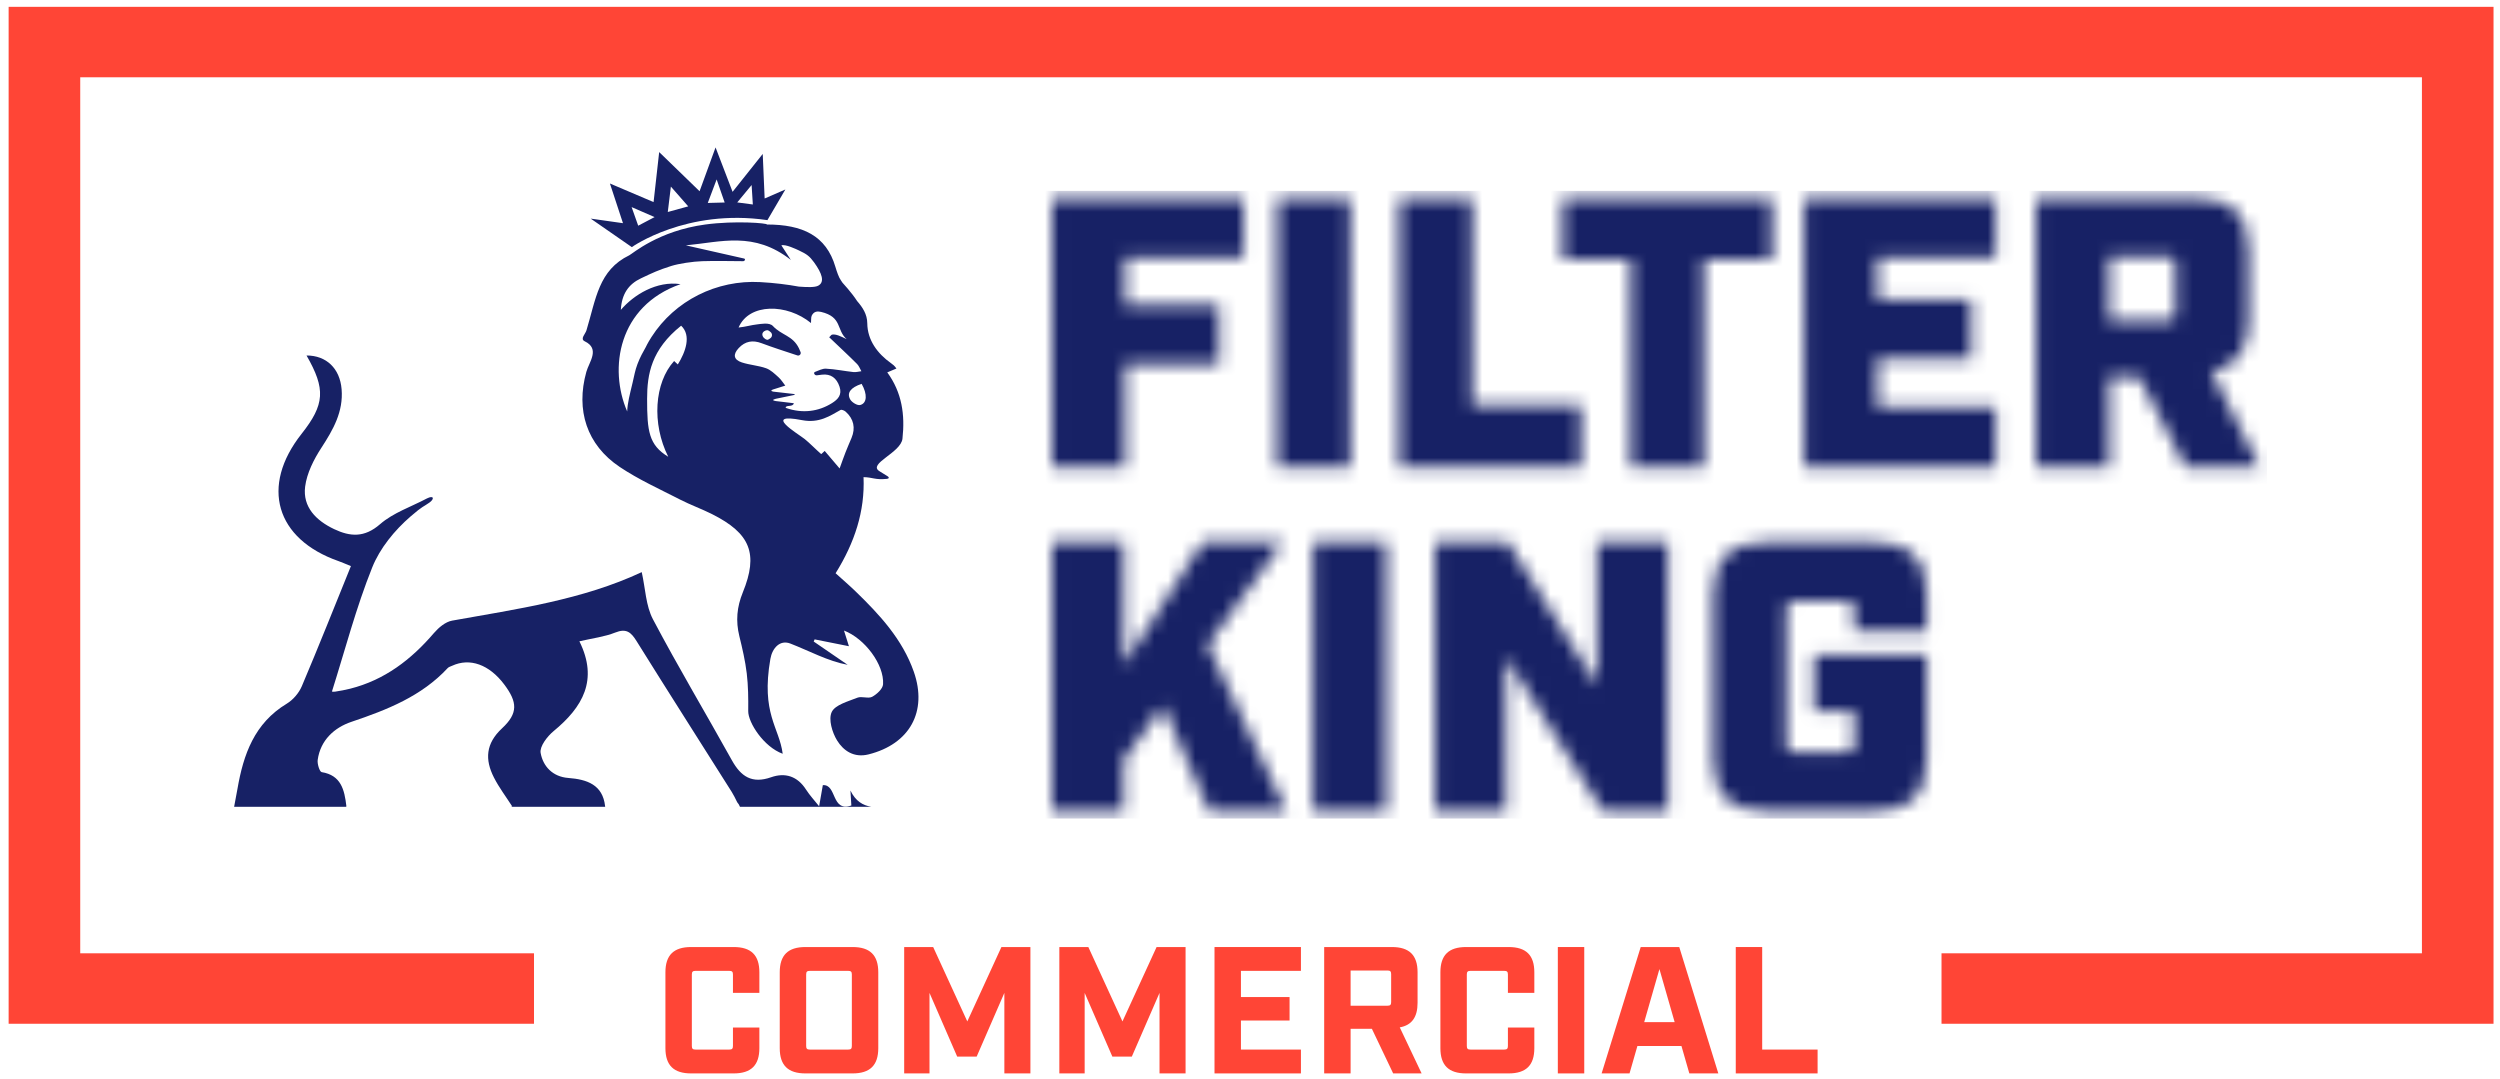 <svg width="183" height="79" viewBox="0 0 183 79" fill="none" xmlns="http://www.w3.org/2000/svg">
<path fill-rule="evenodd" clip-rule="evenodd" d="M49.134 19.47C49.681 19.297 50.726 19.139 51.406 19.119C52.602 19.082 53.231 19.118 54.396 19.119C54.455 19.119 54.509 19.082 54.528 19.027C54.544 18.983 54.518 18.935 54.471 18.925L50.206 17.96C52.799 17.714 55.194 16.911 57.891 19.027L57.196 17.96C57.486 17.857 58.3 18.246 58.475 18.329C59.067 18.606 59.256 18.752 59.587 19.201C60.175 20.014 60.393 20.646 59.891 20.914C59.649 21.044 59.087 21.026 58.475 20.98C57.651 20.829 56.711 20.709 55.653 20.65C52.46 20.472 49.401 22 47.691 24.666C47.402 25.116 47.267 25.416 47.267 25.416C47.053 25.796 46.861 26.129 46.663 26.65C46.483 27.122 46.43 27.495 46.304 28.021C46.098 28.88 45.927 29.528 45.911 30.121C44.545 26.979 45.248 22.397 49.815 20.8C48.07 20.543 46.396 21.575 45.445 22.683C45.507 21.522 46.009 20.803 46.919 20.373C47.793 19.96 48.178 19.773 49.134 19.47ZM55.803 24.465C55.811 24.274 56.051 24.164 56.165 24.171C56.184 24.172 56.203 24.177 56.223 24.184C56.23 24.186 56.236 24.191 56.243 24.194C56.256 24.2 56.269 24.205 56.282 24.213C56.29 24.218 56.299 24.225 56.307 24.231C56.319 24.239 56.331 24.246 56.343 24.255C56.353 24.263 56.364 24.273 56.375 24.282C56.386 24.291 56.396 24.299 56.407 24.308C56.407 24.308 56.407 24.308 56.407 24.308C56.55 24.426 56.543 24.645 56.394 24.754L56.39 24.756L56.39 24.756C56.384 24.761 56.378 24.765 56.373 24.769C56.366 24.774 56.36 24.779 56.353 24.783C56.347 24.788 56.34 24.792 56.334 24.797C56.328 24.801 56.323 24.805 56.317 24.808C56.311 24.812 56.305 24.816 56.299 24.82C56.293 24.823 56.288 24.827 56.283 24.83C56.277 24.833 56.272 24.836 56.266 24.839C56.261 24.842 56.256 24.845 56.251 24.847C56.245 24.85 56.24 24.852 56.235 24.854C56.23 24.856 56.225 24.859 56.22 24.861C56.214 24.863 56.209 24.864 56.204 24.866C56.199 24.867 56.195 24.868 56.191 24.869C56.185 24.87 56.179 24.871 56.174 24.871C56.17 24.871 56.167 24.872 56.164 24.872C56.155 24.872 56.146 24.872 56.138 24.87C56.004 24.838 55.795 24.67 55.803 24.465ZM60.458 26.987C60.196 26.974 59.926 27.124 59.659 27.223C59.61 27.241 59.583 27.291 59.596 27.34C59.621 27.429 59.706 27.485 59.797 27.473C59.922 27.456 60.047 27.44 60.172 27.425C60.806 27.354 61.24 27.659 61.455 28.309C61.651 28.898 61.346 29.23 60.898 29.51C59.915 30.126 58.754 30.286 57.545 29.866C57.506 29.853 57.5 29.802 57.532 29.778C57.69 29.66 57.965 29.773 58.099 29.566C58.116 29.54 58.104 29.516 58.074 29.512C57.759 29.474 57.472 29.44 57.193 29.406C57.147 29.401 57.101 29.395 57.056 29.39C56.967 29.379 56.878 29.369 56.789 29.358C56.553 29.319 56.516 29.262 56.783 29.192C57.217 29.102 57.651 29.013 58.085 28.923C58.205 28.901 58.226 28.848 58.081 28.837L57.036 28.717C56.894 28.701 56.753 28.685 56.611 28.669C56.414 28.635 56.431 28.561 56.579 28.512C56.681 28.479 56.784 28.447 56.884 28.416C57.098 28.348 57.304 28.283 57.482 28.227C57.328 28.032 57.187 27.794 56.992 27.619C56.71 27.367 56.417 27.075 56.077 26.955C55.505 26.753 54.877 26.719 54.299 26.528C53.7 26.331 53.635 25.945 54.075 25.477C54.547 24.974 55.096 24.877 55.749 25.123C56.575 25.434 57.418 25.701 58.364 26.016C58.516 26.067 58.66 25.918 58.601 25.77C58.558 25.662 58.522 25.575 58.48 25.49C58.019 24.55 57.218 24.554 56.575 23.862C56.314 23.582 55.679 23.718 55.423 23.745C54.97 23.795 54.608 23.919 54.064 23.975C54.835 22.172 57.616 22.213 59.366 23.647C59.383 23.507 59.355 23.231 59.419 23.104C59.575 22.787 59.837 22.768 60.106 22.832C61.668 23.206 61.209 24.148 61.972 24.826C61.54 24.619 61.192 24.436 60.898 24.496C60.843 24.507 60.741 24.665 60.694 24.683C61.237 25.205 62.239 26.137 62.741 26.648C62.879 26.788 62.951 26.997 63.053 27.174C62.858 27.196 62.659 27.256 62.468 27.235C61.797 27.161 61.13 27.02 60.458 26.987ZM62.237 29.241C61.964 28.757 62.27 28.367 63.071 28.097C63.502 28.852 63.474 29.515 62.967 29.647C62.763 29.7 62.361 29.459 62.237 29.241ZM61.897 33.099C61.762 33.445 61.64 33.796 61.459 34.291C61.041 33.8 60.715 33.417 60.367 33.007C60.272 33.093 60.122 33.248 60.108 33.237C59.755 32.932 59.24 32.405 58.903 32.138C58.414 31.749 55.764 30.186 58.709 30.755C59.97 30.998 60.763 30.433 61.524 30.011C61.607 29.965 61.81 30.051 61.905 30.136C62.496 30.664 62.636 31.33 62.331 32.058C62.186 32.405 62.034 32.749 61.897 33.099ZM47.368 29.198C47.368 27.386 47.676 25.587 49.859 23.841C50.626 24.556 50.18 25.776 49.616 26.677C49.524 26.592 49.435 26.509 49.346 26.427C47.901 28.014 47.694 31.004 48.916 33.436C47.493 32.573 47.368 31.563 47.368 29.198ZM62.627 43.289C62.163 42.84 61.671 42.419 61.166 41.962C62.565 39.716 63.318 37.413 63.211 34.926C63.898 34.94 64.048 35.139 64.907 35.054C65.071 35.044 65.12 34.95 64.955 34.851C64.762 34.731 64.569 34.611 64.376 34.492C63.492 33.947 65.946 33.149 66.06 32.113C66.253 30.359 66.026 28.735 64.948 27.258C65.215 27.145 65.422 27.058 65.618 26.976C65.476 26.769 65.353 26.678 65.228 26.59C64.222 25.877 63.497 24.895 63.485 23.665C63.478 22.997 63.142 22.499 62.741 22.037C62.358 21.436 61.667 20.69 61.667 20.69L61.557 20.525C61.403 20.322 61.254 19.881 61.151 19.534C60.476 17.242 58.742 16.434 56.135 16.434C56.22 16.338 53.835 16.136 51.626 16.434C48.202 16.896 46.303 18.57 46.068 18.684C43.812 19.775 43.629 21.878 42.926 24.189C42.846 24.453 42.444 24.811 42.801 24.983C43.945 25.535 43.123 26.491 42.919 27.224C42.142 30.018 42.942 32.557 45.363 34.18C46.747 35.107 48.292 35.802 49.783 36.569C50.547 36.961 51.364 37.252 52.132 37.639C54.922 39.045 55.531 40.527 54.373 43.366C53.937 44.437 53.848 45.457 54.118 46.557C54.34 47.462 54.553 48.376 54.663 49.298C54.771 50.208 54.78 51.133 54.77 52.05C54.76 52.892 55.906 54.675 57.294 55.176C57.038 53.228 55.697 52.241 56.39 48.238C56.528 47.44 57.091 46.811 57.854 47.108C59.247 47.647 60.594 48.395 62.049 48.665C61.074 47.996 60.318 47.478 59.563 46.96C59.6 46.872 59.593 46.889 59.631 46.802C60.423 46.96 61.217 47.118 62.141 47.303C62.006 46.875 61.899 46.536 61.78 46.156C63.304 46.742 64.729 48.648 64.641 50.088C64.621 50.419 64.186 50.82 63.841 51.006C63.553 51.16 63.076 50.945 62.757 51.073C62.077 51.346 61.132 51.592 60.882 52.12C60.63 52.652 60.913 53.615 61.275 54.202C61.74 54.956 62.509 55.488 63.575 55.222C66.586 54.469 67.913 52.086 66.89 49.169C66.058 46.799 64.397 45.002 62.627 43.289Z" fill="#172165"/>
<path fill-rule="evenodd" clip-rule="evenodd" d="M62.252 57.867C62.275 58.229 62.297 58.591 62.319 58.961C60.831 59.468 61.276 57.401 60.231 57.472C60.14 57.99 60.05 58.505 59.96 59.019C59.637 58.612 59.278 58.228 58.999 57.793C58.375 56.822 57.481 56.53 56.444 56.895C55.041 57.389 54.233 56.839 53.575 55.654C51.66 52.206 49.633 48.816 47.794 45.328C47.272 44.337 47.246 43.089 46.975 41.88C42.648 43.906 37.851 44.578 33.095 45.43C32.606 45.517 32.103 45.943 31.761 46.342C30.101 48.28 28.159 49.775 25.627 50.414C25.27 50.504 24.906 50.571 24.542 50.627C24.395 50.65 24.238 50.617 24.298 50.62C25.26 47.576 26.065 44.479 27.248 41.531C27.808 40.135 28.877 38.821 30.064 37.796C30.987 36.999 30.969 37.122 31.43 36.792C31.813 36.525 31.766 36.231 31.259 36.482C30.099 37.096 28.781 37.534 27.82 38.371C26.673 39.37 25.632 39.289 24.459 38.732C23.149 38.11 22.145 37.12 22.336 35.619C22.462 34.633 22.97 33.63 23.527 32.775C24.391 31.448 25.14 30.133 25.006 28.494C24.881 26.968 23.887 26.018 22.438 26.022C23.849 28.481 23.778 29.602 22.072 31.762C19.048 35.588 20.175 39.459 24.783 41.074C25.011 41.153 25.23 41.253 25.687 41.439C24.485 44.402 23.323 47.332 22.092 50.233C21.882 50.728 21.456 51.228 20.994 51.507C18.62 52.94 17.819 55.223 17.384 57.733C17.316 58.126 17.238 58.518 17.138 59.056H25.325C25.336 59.047 25.347 59.038 25.358 59.029H25.357C25.216 57.792 24.957 56.748 23.547 56.52C23.397 56.496 23.214 55.919 23.255 55.626C23.454 54.181 24.473 53.26 25.725 52.838C28.342 51.956 30.852 50.968 32.773 48.902C32.851 48.818 32.986 48.785 33.097 48.733C34.395 48.133 35.813 48.643 36.91 50.103C37.881 51.395 37.936 52.209 36.751 53.312C35.548 54.431 35.487 55.6 36.156 56.914C36.528 57.647 37.035 58.312 37.494 59.029L37.393 59.056H44.293C44.295 59.041 44.297 59.027 44.3 59.013H44.293C44.122 57.442 42.972 57.051 41.597 56.946C40.445 56.859 39.746 56.083 39.574 55.114C39.49 54.642 40.058 53.902 40.526 53.516C42.653 51.764 43.814 49.772 42.411 46.943C43.387 46.716 44.253 46.615 45.034 46.303C45.846 45.979 46.19 46.277 46.59 46.919C48.895 50.617 51.24 54.29 53.566 57.974C53.707 58.198 53.821 58.438 53.963 58.724C54.051 58.821 54.118 58.934 54.165 59.056H63.769C63.17 58.953 62.631 58.655 62.252 57.867Z" fill="#172165"/>
<path fill-rule="evenodd" clip-rule="evenodd" d="M46.249 18.089C46.249 18.089 50.244 15.243 56.175 16.114L57.489 13.87L55.972 14.53L55.832 11.267L53.625 14.042L52.379 10.791L51.209 13.999L48.252 11.132L47.842 14.793L44.646 13.432L45.602 16.337L43.238 16.002L46.249 18.089ZM46.717 16.521L46.234 15.159L47.915 15.891L46.717 16.521ZM55.018 13.545L55.108 14.968L53.965 14.817L55.018 13.545ZM50.379 15.106L49.108 13.659L48.882 15.518L50.379 15.106ZM52.458 13.133L53.045 14.823L51.809 14.856L52.458 13.133Z" fill="#172165"/>
<mask id="mask0_3557_9053" style="mask-type:luminance" maskUnits="userSpaceOnUse" x="77" y="14" width="89" height="46">
<path fill-rule="evenodd" clip-rule="evenodd" d="M149.032 14.514V34.194H154.392V27.615H156.588L159.98 34.194H165.397L161.89 27.194C163.715 26.828 164.599 25.619 164.599 23.454V18.337C164.599 15.751 163.344 14.514 160.721 14.514H149.032ZM154.392 18.787H158.726C159.125 18.787 159.239 18.899 159.239 19.293V22.948C159.239 23.342 159.125 23.454 158.726 23.454H154.392V18.787ZM132.06 14.514V34.194H146.087V29.808H137.42V26.294H144.291V21.964H137.42V18.899H146.087V14.514H132.06ZM114.375 14.514V19.012H119.365V34.194H124.724V19.012H129.714V14.514H114.375ZM102.422 14.514V34.194H115.736V29.695H107.782V14.514H102.422ZM93.49 34.194H98.849V14.513H93.49V34.194ZM77.003 14.514V34.194H82.363V26.66H89.234V22.329H82.363V18.9H91.03V14.514H77.003ZM129.284 39.693C126.661 39.693 125.407 40.931 125.407 43.517V55.55C125.407 58.137 126.661 59.374 129.284 59.374H137.152C139.775 59.374 141.03 58.137 141.03 55.55V47.903H132.79V52.064H135.727V54.538C135.727 54.932 135.613 55.044 135.214 55.044H131.28C130.88 55.044 130.766 54.932 130.766 54.538V44.529C130.766 44.135 130.88 44.023 131.28 44.023H135.214C135.613 44.023 135.727 44.135 135.727 44.529V46.188H141.03V43.517C141.03 40.931 139.775 39.693 137.152 39.693H129.284ZM116.903 39.693V50.152L110.374 39.693H105.043V59.374H110.231V48.1L117.33 59.374H122.091V39.693H116.903ZM96.114 59.374H101.473V39.693H96.114V59.374ZM88.036 39.693L82.249 48.662V39.693H77.003V59.374H82.249V55.606L85.128 51.67L88.521 59.374H94.166L88.407 47.2L93.881 39.693H88.036Z" fill="white"/>
</mask>
<g mask="url(#mask0_3557_9053)">
<path fill-rule="evenodd" clip-rule="evenodd" d="M76.456 59.917H165.943V13.971H76.456V59.917Z" fill="#172165"/>
</g>
<path d="M127.058 78.574V69.323H128.992V76.829H133.048V78.574H127.058Z" fill="#FF4536"/>
<path d="M117.239 78.574L120.1 69.323H122.921L125.781 78.574H123.659L123.082 76.565H119.858L119.281 78.574H117.239ZM120.355 74.821H122.585L121.47 70.935L120.355 74.821Z" fill="#FF4536"/>
<path d="M114.033 78.574V69.323H115.967V78.574H114.033Z" fill="#FF4536"/>
<path d="M107.317 78.574C106.041 78.574 105.437 77.979 105.437 76.724V71.173C105.437 69.918 106.041 69.323 107.317 69.323H110.433C111.709 69.323 112.313 69.918 112.313 71.173V72.68H110.379V71.332C110.379 71.133 110.312 71.067 110.11 71.067H107.639C107.438 71.067 107.371 71.133 107.371 71.332V76.565C107.371 76.763 107.438 76.829 107.639 76.829H110.11C110.312 76.829 110.379 76.763 110.379 76.565V75.217H112.313V76.724C112.313 77.979 111.709 78.574 110.433 78.574H107.317Z" fill="#FF4536"/>
<path d="M96.93 78.574V69.323H101.886C103.162 69.323 103.766 69.918 103.766 71.173V73.406C103.766 74.451 103.35 75.045 102.463 75.204L104.062 78.574H101.98L100.422 75.309H98.864V78.574H96.93ZM98.864 73.618H101.563C101.765 73.618 101.832 73.552 101.832 73.354V71.305C101.832 71.107 101.765 71.041 101.563 71.041H98.864V73.618Z" fill="#FF4536"/>
<path d="M88.902 78.574V69.323H95.228V71.067H90.836V72.984H94.396V74.702H90.836V76.829H95.228V78.574H88.902Z" fill="#FF4536"/>
<path d="M77.544 78.574V69.323H79.666L82.164 74.768L84.662 69.323H86.784V78.574H84.877V72.68L82.849 77.345H81.425L79.397 72.68V78.574H77.544Z" fill="#FF4536"/>
<path d="M66.186 78.574V69.323H68.308L70.806 74.768L73.304 69.323H75.426V78.574H73.519V72.68L71.491 77.345H70.067L68.039 72.68V78.574H66.186Z" fill="#FF4536"/>
<path d="M58.958 78.574C57.681 78.574 57.077 77.979 57.077 76.724V71.173C57.077 69.918 57.681 69.323 58.958 69.323H62.409C63.685 69.323 64.29 69.918 64.29 71.173V76.724C64.29 77.979 63.685 78.574 62.409 78.574H58.958ZM59.011 76.565C59.011 76.763 59.078 76.829 59.28 76.829H62.087C62.288 76.829 62.355 76.763 62.355 76.565V71.332C62.355 71.133 62.288 71.067 62.087 71.067H59.28C59.078 71.067 59.011 71.133 59.011 71.332V76.565Z" fill="#FF4536"/>
<path d="M50.589 78.574C49.313 78.574 48.709 77.979 48.709 76.724V71.173C48.709 69.918 49.313 69.323 50.589 69.323H53.705C54.981 69.323 55.586 69.918 55.586 71.173V72.68H53.652V71.332C53.652 71.133 53.584 71.067 53.383 71.067H50.912C50.71 71.067 50.643 71.133 50.643 71.332V76.565C50.643 76.763 50.71 76.829 50.912 76.829H53.383C53.584 76.829 53.652 76.763 53.652 76.565V75.217H55.586V76.724C55.586 77.979 54.981 78.574 53.705 78.574H50.589Z" fill="#FF4536"/>
<path fill-rule="evenodd" clip-rule="evenodd" d="M0.632 0.5H182.526V74.939H142.119V69.782H177.285V5.657H5.873V69.782H39.089V74.939H0.632V0.5Z" fill="#FF4536"/>
</svg>
